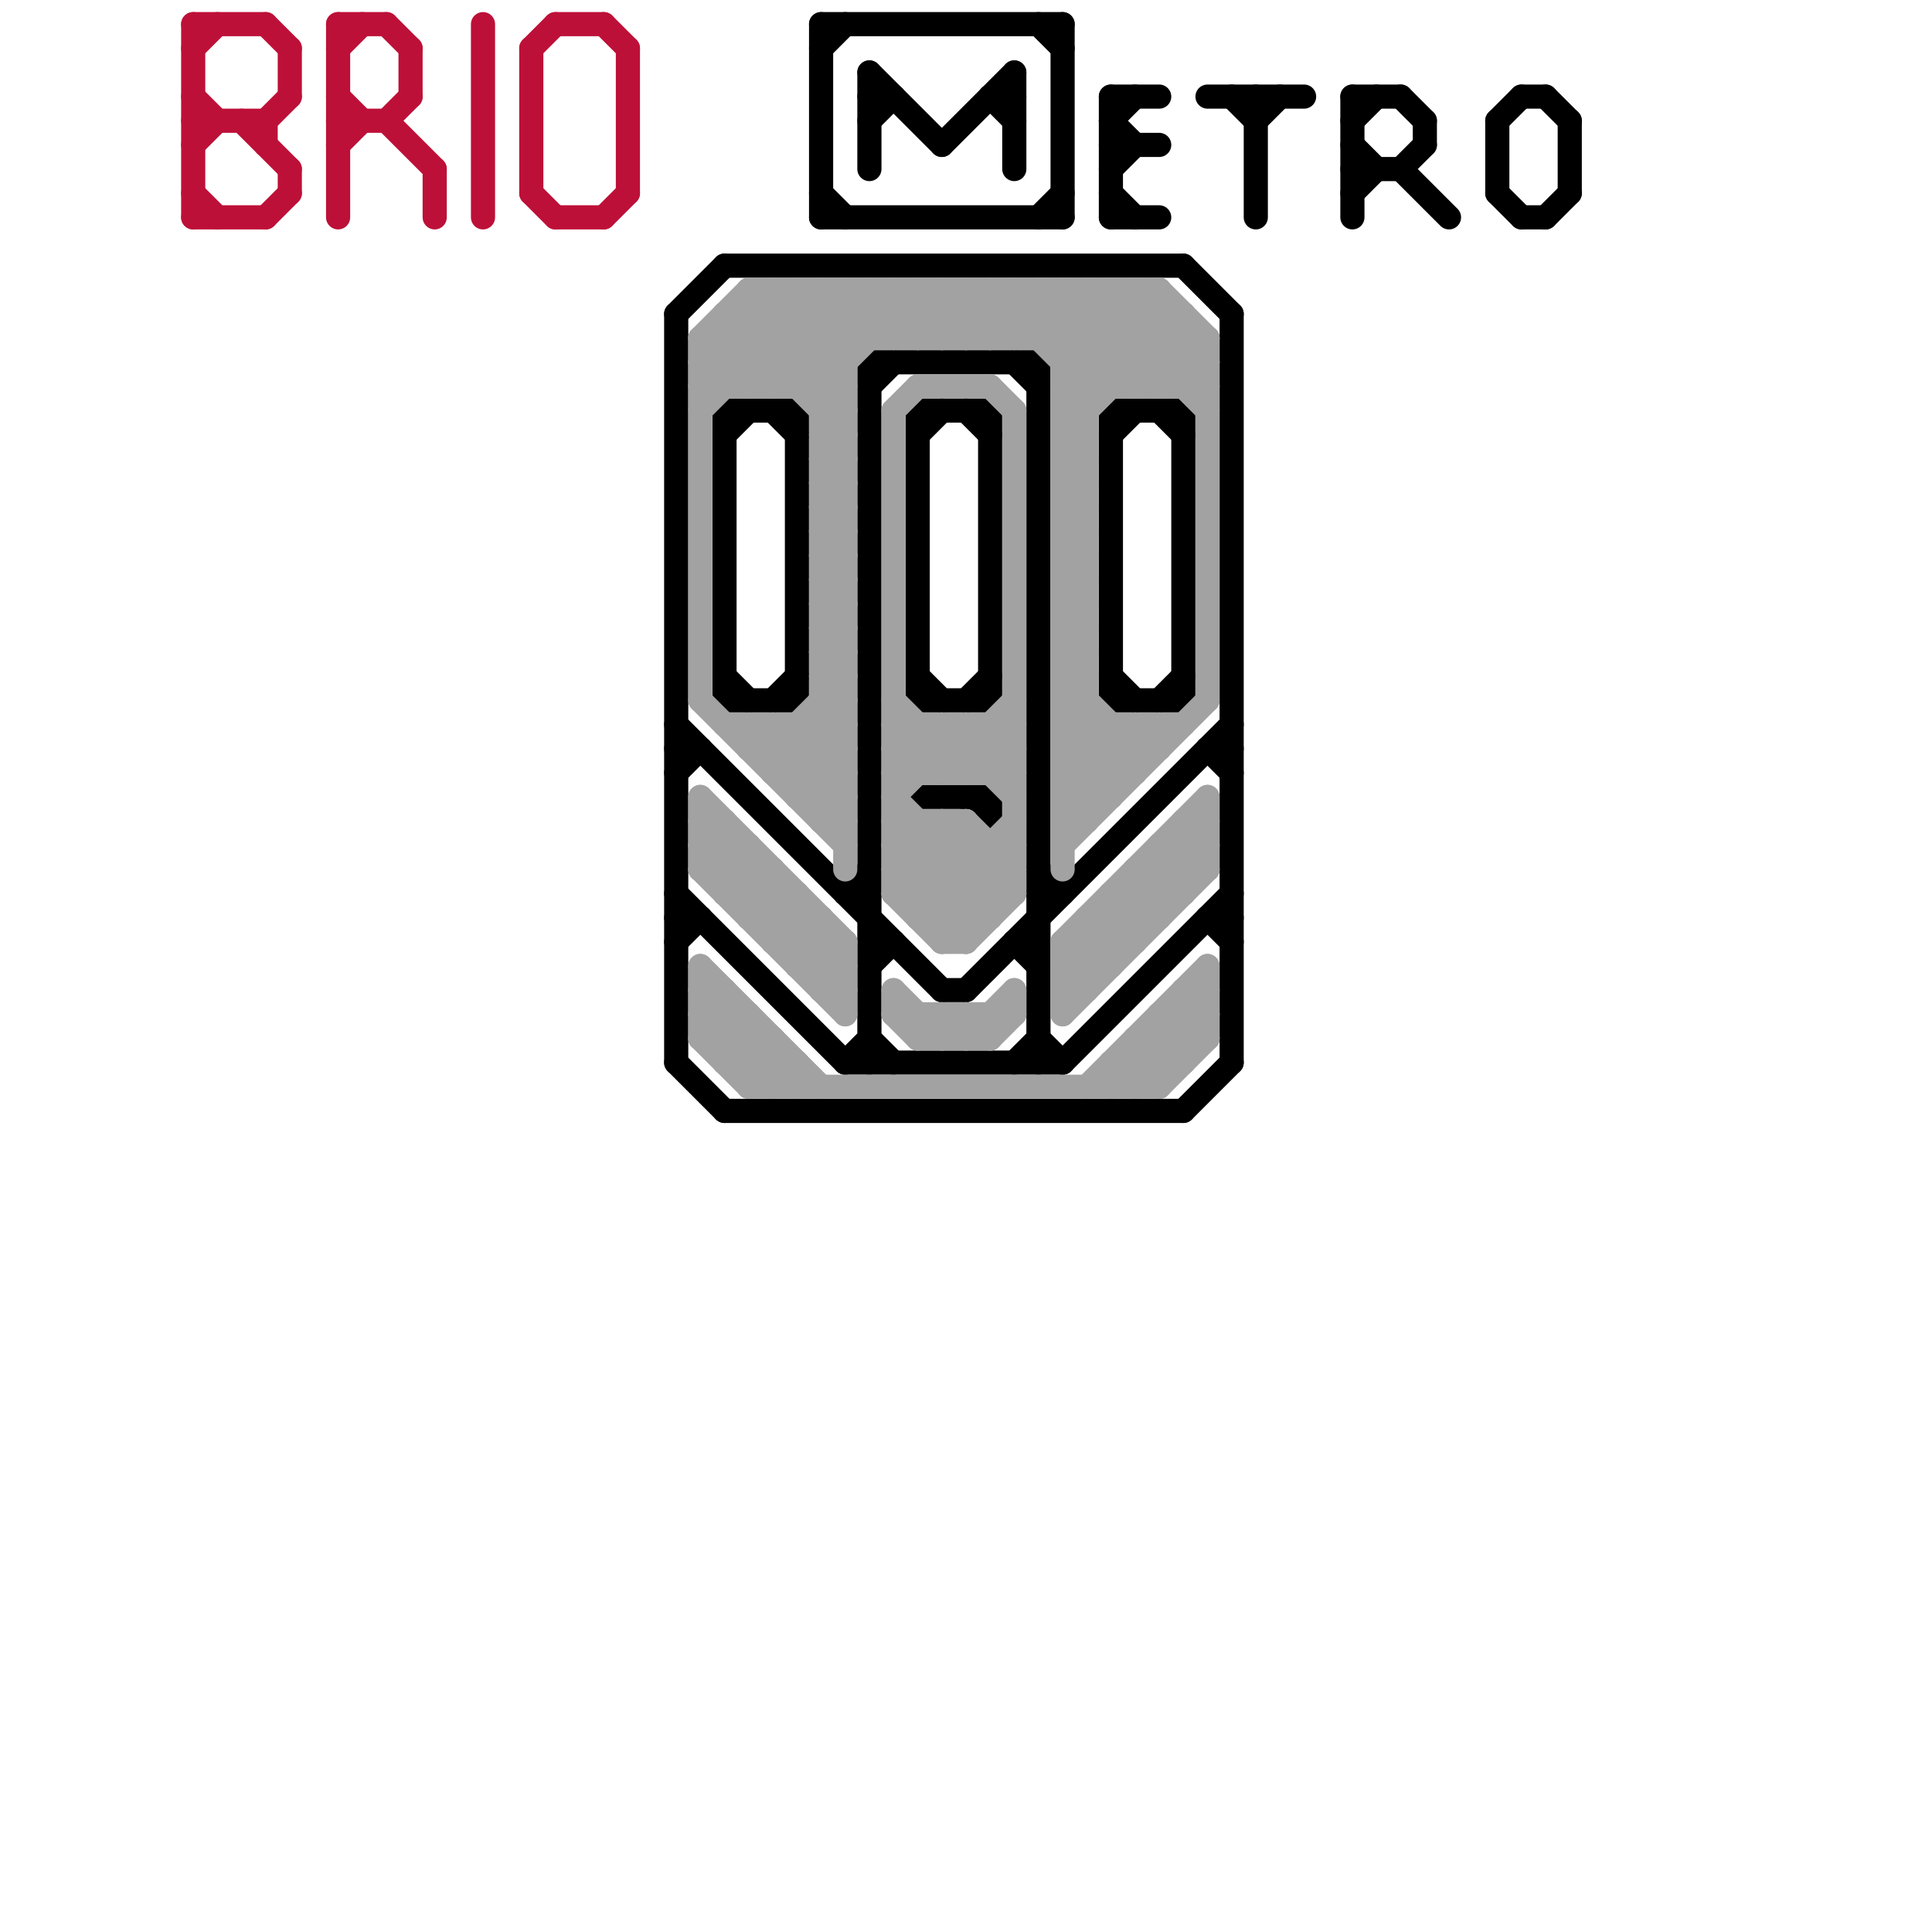 
<svg version="1.1" xmlns="http://www.w3.org/2000/svg" viewBox="0 0 80 80">
<style>line { stroke-width: 1; fill: none; stroke-linecap: round; stroke-linejoin: round; } .c0 { stroke: #bd1038 } .c1 { stroke: #000000 } .c2 { stroke: #a2a2a2 }</style><line class="c0" x1="12" y1="7" x2="12" y2="8"/><line class="c0" x1="22" y1="8" x2="23" y2="9"/><line class="c0" x1="8" y1="5" x2="11" y2="5"/><line class="c0" x1="14" y1="6" x2="15" y2="5"/><line class="c0" x1="17" y1="2" x2="17" y2="4"/><line class="c0" x1="18" y1="7" x2="18" y2="9"/><line class="c0" x1="23" y1="1" x2="25" y2="1"/><line class="c0" x1="14" y1="1" x2="16" y2="1"/><line class="c0" x1="23" y1="9" x2="25" y2="9"/><line class="c0" x1="22" y1="2" x2="23" y2="1"/><line class="c0" x1="10" y1="5" x2="12" y2="7"/><line class="c0" x1="8" y1="4" x2="9" y2="5"/><line class="c0" x1="26" y1="2" x2="26" y2="8"/><line class="c0" x1="11" y1="9" x2="12" y2="8"/><line class="c0" x1="14" y1="1" x2="14" y2="9"/><line class="c0" x1="8" y1="1" x2="8" y2="9"/><line class="c0" x1="14" y1="4" x2="15" y2="5"/><line class="c0" x1="8" y1="2" x2="9" y2="1"/><line class="c0" x1="8" y1="8" x2="9" y2="9"/><line class="c0" x1="20" y1="1" x2="20" y2="9"/><line class="c0" x1="22" y1="2" x2="22" y2="8"/><line class="c0" x1="8" y1="1" x2="11" y2="1"/><line class="c0" x1="14" y1="2" x2="15" y2="1"/><line class="c0" x1="8" y1="9" x2="11" y2="9"/><line class="c0" x1="11" y1="5" x2="11" y2="6"/><line class="c0" x1="11" y1="1" x2="12" y2="2"/><line class="c0" x1="8" y1="6" x2="9" y2="5"/><line class="c0" x1="14" y1="5" x2="16" y2="5"/><line class="c0" x1="25" y1="9" x2="26" y2="8"/><line class="c0" x1="16" y1="5" x2="18" y2="7"/><line class="c0" x1="11" y1="5" x2="12" y2="4"/><line class="c0" x1="16" y1="1" x2="17" y2="2"/><line class="c0" x1="12" y1="2" x2="12" y2="4"/><line class="c0" x1="25" y1="1" x2="26" y2="2"/><line class="c0" x1="16" y1="5" x2="17" y2="4"/><line class="c1" x1="40" y1="29" x2="41" y2="28"/><line class="c1" x1="28" y1="30" x2="39" y2="41"/><line class="c1" x1="41" y1="33" x2="41" y2="34"/><line class="c1" x1="48" y1="29" x2="49" y2="28"/><line class="c1" x1="36" y1="4" x2="37" y2="4"/><line class="c1" x1="32" y1="29" x2="33" y2="28"/><line class="c1" x1="28" y1="44" x2="30" y2="46"/><line class="c1" x1="52" y1="5" x2="53" y2="4"/><line class="c1" x1="62" y1="5" x2="62" y2="8"/><line class="c1" x1="38" y1="18" x2="39" y2="17"/><line class="c1" x1="48" y1="17" x2="49" y2="18"/><line class="c1" x1="51" y1="13" x2="51" y2="44"/><line class="c1" x1="28" y1="38" x2="29" y2="38"/><line class="c1" x1="43" y1="1" x2="44" y2="2"/><line class="c1" x1="35" y1="37" x2="36" y2="37"/><line class="c1" x1="32" y1="17" x2="33" y2="18"/><line class="c1" x1="38" y1="29" x2="41" y2="29"/><line class="c1" x1="30" y1="28" x2="31" y2="29"/><line class="c1" x1="49" y1="11" x2="51" y2="13"/><line class="c1" x1="63" y1="4" x2="64" y2="4"/><line class="c1" x1="65" y1="5" x2="65" y2="8"/><line class="c1" x1="40" y1="41" x2="51" y2="30"/><line class="c1" x1="64" y1="9" x2="65" y2="8"/><line class="c1" x1="42" y1="39" x2="43" y2="39"/><line class="c1" x1="43" y1="43" x2="44" y2="44"/><line class="c1" x1="46" y1="8" x2="47" y2="9"/><line class="c1" x1="56" y1="4" x2="58" y2="4"/><line class="c1" x1="36" y1="15" x2="36" y2="44"/><line class="c1" x1="49" y1="17" x2="49" y2="29"/><line class="c1" x1="42" y1="3" x2="42" y2="7"/><line class="c1" x1="41" y1="4" x2="42" y2="5"/><line class="c1" x1="35" y1="44" x2="36" y2="43"/><line class="c1" x1="30" y1="17" x2="30" y2="29"/><line class="c1" x1="62" y1="5" x2="63" y2="4"/><line class="c1" x1="56" y1="5" x2="57" y2="4"/><line class="c1" x1="46" y1="7" x2="47" y2="6"/><line class="c1" x1="56" y1="7" x2="58" y2="7"/><line class="c1" x1="44" y1="44" x2="51" y2="37"/><line class="c1" x1="56" y1="4" x2="56" y2="9"/><line class="c1" x1="46" y1="9" x2="48" y2="9"/><line class="c1" x1="36" y1="15" x2="43" y2="15"/><line class="c1" x1="30" y1="29" x2="33" y2="29"/><line class="c1" x1="46" y1="17" x2="49" y2="17"/><line class="c1" x1="50" y1="4" x2="54" y2="4"/><line class="c1" x1="36" y1="40" x2="37" y2="39"/><line class="c1" x1="50" y1="38" x2="51" y2="39"/><line class="c1" x1="30" y1="18" x2="31" y2="17"/><line class="c1" x1="34" y1="1" x2="44" y2="1"/><line class="c1" x1="36" y1="3" x2="39" y2="6"/><line class="c1" x1="46" y1="4" x2="48" y2="4"/><line class="c1" x1="34" y1="1" x2="34" y2="9"/><line class="c1" x1="38" y1="17" x2="38" y2="29"/><line class="c1" x1="58" y1="7" x2="59" y2="6"/><line class="c1" x1="35" y1="37" x2="36" y2="36"/><line class="c1" x1="46" y1="29" x2="49" y2="29"/><line class="c1" x1="36" y1="5" x2="37" y2="4"/><line class="c1" x1="50" y1="31" x2="51" y2="31"/><line class="c1" x1="46" y1="28" x2="47" y2="29"/><line class="c1" x1="56" y1="6" x2="57" y2="7"/><line class="c1" x1="39" y1="41" x2="40" y2="41"/><line class="c1" x1="38" y1="28" x2="39" y2="29"/><line class="c1" x1="42" y1="15" x2="43" y2="16"/><line class="c1" x1="41" y1="4" x2="42" y2="4"/><line class="c1" x1="58" y1="4" x2="59" y2="5"/><line class="c1" x1="28" y1="39" x2="29" y2="38"/><line class="c1" x1="59" y1="5" x2="59" y2="6"/><line class="c1" x1="51" y1="4" x2="52" y2="5"/><line class="c1" x1="30" y1="46" x2="49" y2="46"/><line class="c1" x1="42" y1="39" x2="43" y2="40"/><line class="c1" x1="36" y1="43" x2="37" y2="44"/><line class="c1" x1="34" y1="9" x2="44" y2="9"/><line class="c1" x1="63" y1="9" x2="64" y2="9"/><line class="c1" x1="36" y1="16" x2="37" y2="15"/><line class="c1" x1="46" y1="5" x2="47" y2="4"/><line class="c1" x1="30" y1="17" x2="33" y2="17"/><line class="c1" x1="28" y1="13" x2="28" y2="44"/><line class="c1" x1="43" y1="36" x2="44" y2="37"/><line class="c1" x1="43" y1="9" x2="44" y2="8"/><line class="c1" x1="40" y1="33" x2="41" y2="34"/><line class="c1" x1="34" y1="8" x2="35" y2="9"/><line class="c1" x1="52" y1="4" x2="52" y2="9"/><line class="c1" x1="46" y1="17" x2="46" y2="29"/><line class="c1" x1="46" y1="18" x2="47" y2="17"/><line class="c1" x1="42" y1="44" x2="43" y2="43"/><line class="c1" x1="46" y1="5" x2="47" y2="6"/><line class="c1" x1="38" y1="33" x2="41" y2="33"/><line class="c1" x1="35" y1="44" x2="44" y2="44"/><line class="c1" x1="46" y1="6" x2="48" y2="6"/><line class="c1" x1="43" y1="37" x2="44" y2="37"/><line class="c1" x1="40" y1="17" x2="41" y2="18"/><line class="c1" x1="28" y1="32" x2="29" y2="31"/><line class="c1" x1="41" y1="17" x2="41" y2="29"/><line class="c1" x1="58" y1="7" x2="60" y2="9"/><line class="c1" x1="64" y1="4" x2="65" y2="5"/><line class="c1" x1="38" y1="17" x2="41" y2="17"/><line class="c1" x1="62" y1="8" x2="63" y2="9"/><line class="c1" x1="43" y1="15" x2="43" y2="44"/><line class="c1" x1="56" y1="8" x2="57" y2="7"/><line class="c1" x1="33" y1="17" x2="33" y2="29"/><line class="c1" x1="44" y1="1" x2="44" y2="9"/><line class="c1" x1="28" y1="13" x2="30" y2="11"/><line class="c1" x1="50" y1="31" x2="51" y2="32"/><line class="c1" x1="28" y1="31" x2="29" y2="31"/><line class="c1" x1="36" y1="3" x2="36" y2="7"/><line class="c1" x1="34" y1="2" x2="35" y2="1"/><line class="c1" x1="36" y1="39" x2="37" y2="39"/><line class="c1" x1="39" y1="6" x2="42" y2="3"/><line class="c1" x1="46" y1="4" x2="46" y2="9"/><line class="c1" x1="30" y1="11" x2="49" y2="11"/><line class="c1" x1="49" y1="46" x2="51" y2="44"/><line class="c1" x1="50" y1="38" x2="51" y2="38"/><line class="c1" x1="28" y1="37" x2="35" y2="44"/><line class="c2" x1="34" y1="20" x2="35" y2="19"/><line class="c2" x1="32" y1="39" x2="35" y2="39"/><line class="c2" x1="42" y1="12" x2="42" y2="14"/><line class="c2" x1="45" y1="39" x2="46" y2="40"/><line class="c2" x1="49" y1="34" x2="50" y2="35"/><line class="c2" x1="44" y1="20" x2="45" y2="20"/><line class="c2" x1="44" y1="22" x2="45" y2="22"/><line class="c2" x1="39" y1="42" x2="39" y2="43"/><line class="c2" x1="33" y1="12" x2="33" y2="16"/><line class="c2" x1="34" y1="19" x2="35" y2="19"/><line class="c2" x1="44" y1="29" x2="47" y2="32"/><line class="c2" x1="37" y1="42" x2="38" y2="43"/><line class="c2" x1="31" y1="13" x2="35" y2="17"/><line class="c2" x1="29" y1="42" x2="31" y2="42"/><line class="c2" x1="41" y1="16" x2="42" y2="17"/><line class="c2" x1="33" y1="16" x2="37" y2="12"/><line class="c2" x1="44" y1="18" x2="49" y2="13"/><line class="c2" x1="44" y1="19" x2="45" y2="19"/><line class="c2" x1="47" y1="45" x2="50" y2="42"/><line class="c2" x1="44" y1="21" x2="45" y2="21"/><line class="c2" x1="44" y1="23" x2="45" y2="23"/><line class="c2" x1="29" y1="41" x2="33" y2="45"/><line class="c2" x1="29" y1="36" x2="32" y2="36"/><line class="c2" x1="46" y1="12" x2="46" y2="16"/><line class="c2" x1="44" y1="40" x2="50" y2="34"/><line class="c2" x1="48" y1="12" x2="48" y2="16"/><line class="c2" x1="44" y1="42" x2="50" y2="36"/><line class="c2" x1="34" y1="27" x2="35" y2="27"/><line class="c2" x1="30" y1="13" x2="49" y2="13"/><line class="c2" x1="44" y1="39" x2="47" y2="39"/><line class="c2" x1="41" y1="30" x2="42" y2="31"/><line class="c2" x1="48" y1="35" x2="50" y2="35"/><line class="c2" x1="44" y1="20" x2="45" y2="19"/><line class="c2" x1="44" y1="22" x2="45" y2="21"/><line class="c2" x1="37" y1="35" x2="40" y2="38"/><line class="c2" x1="44" y1="16" x2="45" y2="17"/><line class="c2" x1="44" y1="18" x2="45" y2="19"/><line class="c2" x1="34" y1="19" x2="35" y2="18"/><line class="c2" x1="45" y1="38" x2="46" y2="39"/><line class="c2" x1="49" y1="35" x2="50" y2="36"/><line class="c2" x1="37" y1="12" x2="39" y2="14"/><line class="c2" x1="44" y1="33" x2="47" y2="30"/><line class="c2" x1="29" y1="34" x2="35" y2="40"/><line class="c2" x1="44" y1="19" x2="45" y2="18"/><line class="c2" x1="44" y1="21" x2="45" y2="20"/><line class="c2" x1="34" y1="18" x2="35" y2="18"/><line class="c2" x1="34" y1="16" x2="38" y2="12"/><line class="c2" x1="44" y1="23" x2="45" y2="22"/><line class="c2" x1="40" y1="42" x2="41" y2="43"/><line class="c2" x1="34" y1="40" x2="35" y2="39"/><line class="c2" x1="44" y1="28" x2="47" y2="31"/><line class="c2" x1="33" y1="32" x2="35" y2="30"/><line class="c2" x1="32" y1="30" x2="32" y2="32"/><line class="c2" x1="29" y1="14" x2="29" y2="29"/><line class="c2" x1="40" y1="12" x2="40" y2="14"/><line class="c2" x1="29" y1="14" x2="50" y2="14"/><line class="c2" x1="34" y1="27" x2="35" y2="26"/><line class="c2" x1="44" y1="31" x2="46" y2="33"/><line class="c2" x1="29" y1="42" x2="30" y2="41"/><line class="c2" x1="42" y1="41" x2="42" y2="42"/><line class="c2" x1="47" y1="37" x2="48" y2="38"/><line class="c2" x1="29" y1="33" x2="35" y2="39"/><line class="c2" x1="44" y1="27" x2="45" y2="28"/><line class="c2" x1="47" y1="16" x2="49" y2="14"/><line class="c2" x1="29" y1="40" x2="34" y2="45"/><line class="c2" x1="34" y1="26" x2="35" y2="26"/><line class="c2" x1="31" y1="45" x2="48" y2="45"/><line class="c2" x1="34" y1="24" x2="35" y2="25"/><line class="c2" x1="29" y1="16" x2="33" y2="12"/><line class="c2" x1="33" y1="33" x2="35" y2="31"/><line class="c2" x1="38" y1="43" x2="39" y2="42"/><line class="c2" x1="44" y1="30" x2="46" y2="32"/><line class="c2" x1="29" y1="15" x2="35" y2="15"/><line class="c2" x1="31" y1="16" x2="35" y2="12"/><line class="c2" x1="46" y1="44" x2="46" y2="45"/><line class="c2" x1="44" y1="24" x2="45" y2="25"/><line class="c2" x1="39" y1="39" x2="42" y2="36"/><line class="c2" x1="49" y1="41" x2="50" y2="42"/><line class="c2" x1="34" y1="18" x2="35" y2="17"/><line class="c2" x1="48" y1="42" x2="49" y2="43"/><line class="c2" x1="44" y1="29" x2="45" y2="29"/><line class="c2" x1="49" y1="16" x2="50" y2="15"/><line class="c2" x1="29" y1="35" x2="35" y2="41"/><line class="c2" x1="37" y1="30" x2="39" y2="32"/><line class="c2" x1="40" y1="12" x2="42" y2="14"/><line class="c2" x1="29" y1="16" x2="35" y2="16"/><line class="c2" x1="45" y1="38" x2="45" y2="41"/><line class="c2" x1="34" y1="28" x2="35" y2="28"/><line class="c2" x1="32" y1="30" x2="35" y2="33"/><line class="c2" x1="30" y1="13" x2="30" y2="16"/><line class="c2" x1="38" y1="38" x2="41" y2="38"/><line class="c2" x1="44" y1="16" x2="48" y2="12"/><line class="c2" x1="43" y1="12" x2="43" y2="14"/><line class="c2" x1="44" y1="15" x2="50" y2="15"/><line class="c2" x1="31" y1="35" x2="31" y2="38"/><line class="c2" x1="34" y1="26" x2="35" y2="25"/><line class="c2" x1="33" y1="12" x2="35" y2="14"/><line class="c2" x1="37" y1="34" x2="41" y2="38"/><line class="c2" x1="35" y1="12" x2="37" y2="14"/><line class="c2" x1="34" y1="34" x2="35" y2="34"/><line class="c2" x1="44" y1="26" x2="45" y2="27"/><line class="c2" x1="32" y1="16" x2="36" y2="12"/><line class="c2" x1="34" y1="12" x2="36" y2="14"/><line class="c2" x1="41" y1="43" x2="42" y2="42"/><line class="c2" x1="37" y1="37" x2="39" y2="39"/><line class="c2" x1="34" y1="23" x2="35" y2="24"/><line class="c2" x1="36" y1="12" x2="38" y2="14"/><line class="c2" x1="30" y1="14" x2="32" y2="16"/><line class="c2" x1="45" y1="45" x2="50" y2="40"/><line class="c2" x1="39" y1="42" x2="40" y2="43"/><line class="c2" x1="44" y1="39" x2="50" y2="33"/><line class="c2" x1="44" y1="29" x2="45" y2="28"/><line class="c2" x1="44" y1="31" x2="45" y2="30"/><line class="c2" x1="48" y1="12" x2="50" y2="14"/><line class="c2" x1="37" y1="31" x2="38" y2="30"/><line class="c2" x1="44" y1="25" x2="45" y2="26"/><line class="c2" x1="34" y1="28" x2="35" y2="27"/><line class="c2" x1="37" y1="35" x2="38" y2="34"/><line class="c2" x1="30" y1="34" x2="30" y2="37"/><line class="c2" x1="38" y1="16" x2="41" y2="16"/><line class="c2" x1="39" y1="32" x2="42" y2="29"/><line class="c2" x1="44" y1="31" x2="48" y2="31"/><line class="c2" x1="32" y1="39" x2="33" y2="38"/><line class="c2" x1="44" y1="12" x2="44" y2="36"/><line class="c2" x1="40" y1="30" x2="42" y2="32"/><line class="c2" x1="49" y1="42" x2="50" y2="43"/><line class="c2" x1="49" y1="41" x2="49" y2="44"/><line class="c2" x1="34" y1="29" x2="35" y2="30"/><line class="c2" x1="44" y1="28" x2="45" y2="27"/><line class="c2" x1="34" y1="25" x2="35" y2="25"/><line class="c2" x1="44" y1="30" x2="45" y2="29"/><line class="c2" x1="40" y1="39" x2="42" y2="37"/><line class="c2" x1="29" y1="43" x2="32" y2="43"/><line class="c2" x1="39" y1="14" x2="41" y2="12"/><line class="c2" x1="37" y1="36" x2="39" y2="34"/><line class="c2" x1="30" y1="30" x2="35" y2="30"/><line class="c2" x1="34" y1="34" x2="35" y2="33"/><line class="c2" x1="39" y1="38" x2="42" y2="35"/><line class="c2" x1="44" y1="16" x2="50" y2="16"/><line class="c2" x1="30" y1="44" x2="33" y2="44"/><line class="c2" x1="37" y1="31" x2="42" y2="31"/><line class="c2" x1="37" y1="12" x2="37" y2="14"/><line class="c2" x1="34" y1="17" x2="35" y2="16"/><line class="c2" x1="30" y1="36" x2="31" y2="35"/><line class="c2" x1="37" y1="33" x2="41" y2="37"/><line class="c2" x1="44" y1="32" x2="45" y2="33"/><line class="c2" x1="48" y1="30" x2="48" y2="31"/><line class="c2" x1="48" y1="42" x2="48" y2="45"/><line class="c2" x1="39" y1="12" x2="41" y2="14"/><line class="c2" x1="37" y1="29" x2="40" y2="32"/><line class="c2" x1="44" y1="17" x2="45" y2="17"/><line class="c2" x1="49" y1="13" x2="49" y2="16"/><line class="c2" x1="49" y1="34" x2="50" y2="34"/><line class="c2" x1="31" y1="30" x2="35" y2="34"/><line class="c2" x1="34" y1="25" x2="35" y2="24"/><line class="c2" x1="37" y1="35" x2="42" y2="35"/><line class="c2" x1="44" y1="39" x2="44" y2="42"/><line class="c2" x1="34" y1="12" x2="34" y2="34"/><line class="c2" x1="44" y1="40" x2="46" y2="40"/><line class="c2" x1="49" y1="34" x2="49" y2="37"/><line class="c2" x1="34" y1="22" x2="35" y2="23"/><line class="c2" x1="29" y1="36" x2="30" y2="35"/><line class="c2" x1="38" y1="12" x2="38" y2="14"/><line class="c2" x1="31" y1="38" x2="32" y2="37"/><line class="c2" x1="44" y1="32" x2="47" y2="32"/><line class="c2" x1="38" y1="42" x2="38" y2="43"/><line class="c2" x1="34" y1="33" x2="35" y2="32"/><line class="c2" x1="39" y1="34" x2="42" y2="37"/><line class="c2" x1="40" y1="42" x2="40" y2="43"/><line class="c2" x1="47" y1="36" x2="48" y2="37"/><line class="c2" x1="38" y1="37" x2="40" y2="35"/><line class="c2" x1="46" y1="44" x2="47" y2="45"/><line class="c2" x1="33" y1="44" x2="33" y2="45"/><line class="c2" x1="30" y1="37" x2="31" y2="36"/><line class="c2" x1="46" y1="38" x2="47" y2="39"/><line class="c2" x1="44" y1="33" x2="45" y2="34"/><line class="c2" x1="37" y1="33" x2="40" y2="30"/><line class="c2" x1="31" y1="12" x2="31" y2="16"/><line class="c2" x1="46" y1="37" x2="49" y2="37"/><line class="c2" x1="34" y1="30" x2="35" y2="31"/><line class="c2" x1="35" y1="39" x2="35" y2="42"/><line class="c2" x1="44" y1="18" x2="45" y2="18"/><line class="c2" x1="46" y1="12" x2="50" y2="16"/><line class="c2" x1="44" y1="34" x2="48" y2="30"/><line class="c2" x1="29" y1="29" x2="35" y2="35"/><line class="c2" x1="40" y1="34" x2="40" y2="39"/><line class="c2" x1="47" y1="43" x2="50" y2="43"/><line class="c2" x1="34" y1="22" x2="35" y2="22"/><line class="c2" x1="34" y1="20" x2="35" y2="21"/><line class="c2" x1="44" y1="17" x2="48" y2="13"/><line class="c2" x1="37" y1="41" x2="37" y2="42"/><line class="c2" x1="31" y1="30" x2="31" y2="31"/><line class="c2" x1="48" y1="16" x2="50" y2="14"/><line class="c2" x1="43" y1="12" x2="47" y2="16"/><line class="c2" x1="47" y1="30" x2="47" y2="32"/><line class="c2" x1="32" y1="38" x2="33" y2="37"/><line class="c2" x1="34" y1="21" x2="35" y2="22"/><line class="c2" x1="46" y1="30" x2="46" y2="33"/><line class="c2" x1="34" y1="41" x2="35" y2="41"/><line class="c2" x1="38" y1="30" x2="38" y2="32"/><line class="c2" x1="41" y1="42" x2="41" y2="43"/><line class="c2" x1="42" y1="17" x2="42" y2="37"/><line class="c2" x1="48" y1="36" x2="49" y2="37"/><line class="c2" x1="32" y1="31" x2="35" y2="28"/><line class="c2" x1="41" y1="32" x2="42" y2="31"/><line class="c2" x1="44" y1="27" x2="45" y2="27"/><line class="c2" x1="31" y1="37" x2="32" y2="36"/><line class="c2" x1="32" y1="12" x2="32" y2="16"/><line class="c2" x1="37" y1="32" x2="42" y2="32"/><line class="c2" x1="30" y1="43" x2="31" y2="42"/><line class="c2" x1="34" y1="24" x2="35" y2="24"/><line class="c2" x1="47" y1="12" x2="47" y2="16"/><line class="c2" x1="32" y1="36" x2="32" y2="39"/><line class="c2" x1="41" y1="12" x2="41" y2="14"/><line class="c2" x1="38" y1="34" x2="38" y2="38"/><line class="c2" x1="47" y1="36" x2="47" y2="39"/><line class="c2" x1="29" y1="33" x2="29" y2="36"/><line class="c2" x1="46" y1="37" x2="47" y2="38"/><line class="c2" x1="37" y1="36" x2="40" y2="39"/><line class="c2" x1="48" y1="35" x2="49" y2="36"/><line class="c2" x1="36" y1="12" x2="36" y2="14"/><line class="c2" x1="44" y1="24" x2="45" y2="24"/><line class="c2" x1="44" y1="32" x2="46" y2="30"/><line class="c2" x1="34" y1="22" x2="35" y2="21"/><line class="c2" x1="38" y1="38" x2="42" y2="34"/><line class="c2" x1="49" y1="41" x2="50" y2="41"/><line class="c2" x1="37" y1="42" x2="42" y2="42"/><line class="c2" x1="34" y1="21" x2="35" y2="21"/><line class="c2" x1="34" y1="19" x2="35" y2="20"/><line class="c2" x1="47" y1="36" x2="50" y2="36"/><line class="c2" x1="40" y1="30" x2="40" y2="32"/><line class="c2" x1="34" y1="41" x2="35" y2="40"/><line class="c2" x1="46" y1="44" x2="49" y2="44"/><line class="c2" x1="48" y1="42" x2="50" y2="42"/><line class="c2" x1="29" y1="15" x2="32" y2="12"/><line class="c2" x1="44" y1="27" x2="45" y2="26"/><line class="c2" x1="41" y1="30" x2="41" y2="32"/><line class="c2" x1="33" y1="40" x2="34" y2="39"/><line class="c2" x1="44" y1="19" x2="45" y2="20"/><line class="c2" x1="44" y1="21" x2="45" y2="22"/><line class="c2" x1="44" y1="23" x2="45" y2="24"/><line class="c2" x1="34" y1="24" x2="35" y2="23"/><line class="c2" x1="44" y1="41" x2="45" y2="41"/><line class="c2" x1="31" y1="45" x2="32" y2="44"/><line class="c2" x1="34" y1="27" x2="35" y2="28"/><line class="c2" x1="32" y1="32" x2="35" y2="29"/><line class="c2" x1="44" y1="26" x2="45" y2="26"/><line class="c2" x1="29" y1="14" x2="31" y2="12"/><line class="c2" x1="33" y1="30" x2="35" y2="32"/><line class="c2" x1="47" y1="43" x2="48" y2="44"/><line class="c2" x1="30" y1="41" x2="30" y2="44"/><line class="c2" x1="44" y1="24" x2="45" y2="23"/><line class="c2" x1="30" y1="44" x2="31" y2="43"/><line class="c2" x1="34" y1="23" x2="35" y2="23"/><line class="c2" x1="44" y1="40" x2="45" y2="41"/><line class="c2" x1="37" y1="32" x2="39" y2="30"/><line class="c2" x1="39" y1="12" x2="39" y2="14"/><line class="c2" x1="33" y1="33" x2="35" y2="33"/><line class="c2" x1="31" y1="12" x2="48" y2="12"/><line class="c2" x1="29" y1="34" x2="30" y2="34"/><line class="c2" x1="44" y1="25" x2="45" y2="25"/><line class="c2" x1="34" y1="21" x2="35" y2="20"/><line class="c2" x1="29" y1="14" x2="31" y2="16"/><line class="c2" x1="44" y1="15" x2="47" y2="12"/><line class="c2" x1="29" y1="36" x2="35" y2="42"/><line class="c2" x1="50" y1="33" x2="50" y2="36"/><line class="c2" x1="42" y1="14" x2="44" y2="12"/><line class="c2" x1="34" y1="29" x2="35" y2="29"/><line class="c2" x1="48" y1="45" x2="50" y2="43"/><line class="c2" x1="44" y1="14" x2="46" y2="12"/><line class="c2" x1="34" y1="18" x2="35" y2="19"/><line class="c2" x1="39" y1="43" x2="40" y2="42"/><line class="c2" x1="45" y1="12" x2="50" y2="17"/><line class="c2" x1="32" y1="12" x2="35" y2="15"/><line class="c2" x1="32" y1="45" x2="33" y2="44"/><line class="c2" x1="46" y1="37" x2="46" y2="40"/><line class="c2" x1="44" y1="26" x2="45" y2="25"/><line class="c2" x1="47" y1="12" x2="50" y2="15"/><line class="c2" x1="48" y1="43" x2="49" y2="44"/><line class="c2" x1="34" y1="23" x2="35" y2="22"/><line class="c2" x1="44" y1="34" x2="45" y2="34"/><line class="c2" x1="31" y1="44" x2="32" y2="43"/><line class="c2" x1="37" y1="14" x2="39" y2="12"/><line class="c2" x1="34" y1="38" x2="34" y2="41"/><line class="c2" x1="34" y1="26" x2="35" y2="27"/><line class="c2" x1="44" y1="30" x2="49" y2="30"/><line class="c2" x1="50" y1="14" x2="50" y2="29"/><line class="c2" x1="47" y1="44" x2="48" y2="45"/><line class="c2" x1="38" y1="14" x2="40" y2="12"/><line class="c2" x1="44" y1="25" x2="45" y2="24"/><line class="c2" x1="38" y1="43" x2="41" y2="43"/><line class="c2" x1="29" y1="40" x2="29" y2="43"/><line class="c2" x1="39" y1="30" x2="39" y2="32"/><line class="c2" x1="33" y1="37" x2="33" y2="40"/><line class="c2" x1="32" y1="32" x2="35" y2="32"/><line class="c2" x1="41" y1="35" x2="41" y2="38"/><line class="c2" x1="31" y1="42" x2="31" y2="45"/><line class="c2" x1="31" y1="38" x2="34" y2="38"/><line class="c2" x1="37" y1="37" x2="42" y2="37"/><line class="c2" x1="30" y1="37" x2="33" y2="37"/><line class="c2" x1="39" y1="30" x2="42" y2="33"/><line class="c2" x1="38" y1="12" x2="40" y2="14"/><line class="c2" x1="37" y1="17" x2="38" y2="16"/><line class="c2" x1="39" y1="39" x2="40" y2="39"/><line class="c2" x1="37" y1="31" x2="38" y2="32"/><line class="c2" x1="40" y1="34" x2="42" y2="36"/><line class="c2" x1="48" y1="35" x2="48" y2="38"/><line class="c2" x1="34" y1="28" x2="35" y2="29"/><line class="c2" x1="29" y1="35" x2="31" y2="35"/><line class="c2" x1="29" y1="43" x2="31" y2="45"/><line class="c2" x1="44" y1="35" x2="50" y2="29"/><line class="c2" x1="32" y1="43" x2="32" y2="45"/><line class="c2" x1="40" y1="14" x2="42" y2="12"/><line class="c2" x1="41" y1="12" x2="45" y2="16"/><line class="c2" x1="47" y1="43" x2="47" y2="45"/><line class="c2" x1="37" y1="30" x2="42" y2="30"/><line class="c2" x1="35" y1="12" x2="35" y2="36"/><line class="c2" x1="29" y1="17" x2="34" y2="12"/><line class="c2" x1="29" y1="35" x2="30" y2="34"/><line class="c2" x1="37" y1="34" x2="40" y2="34"/><line class="c2" x1="41" y1="14" x2="43" y2="12"/><line class="c2" x1="45" y1="38" x2="48" y2="38"/><line class="c2" x1="33" y1="39" x2="34" y2="38"/><line class="c2" x1="39" y1="34" x2="39" y2="39"/><line class="c2" x1="29" y1="42" x2="32" y2="45"/><line class="c2" x1="46" y1="45" x2="50" y2="41"/><line class="c2" x1="44" y1="33" x2="46" y2="33"/><line class="c2" x1="33" y1="30" x2="33" y2="33"/><line class="c2" x1="31" y1="31" x2="32" y2="30"/><line class="c2" x1="33" y1="40" x2="35" y2="40"/><line class="c2" x1="29" y1="41" x2="30" y2="41"/><line class="c2" x1="37" y1="36" x2="42" y2="36"/><line class="c2" x1="34" y1="20" x2="35" y2="20"/><line class="c2" x1="44" y1="39" x2="45" y2="40"/><line class="c2" x1="31" y1="31" x2="35" y2="31"/><line class="c2" x1="50" y1="40" x2="50" y2="43"/><line class="c2" x1="44" y1="20" x2="45" y2="21"/><line class="c2" x1="31" y1="12" x2="35" y2="16"/><line class="c2" x1="44" y1="22" x2="45" y2="23"/><line class="c2" x1="29" y1="15" x2="30" y2="16"/><line class="c2" x1="40" y1="32" x2="42" y2="30"/><line class="c2" x1="30" y1="13" x2="35" y2="18"/><line class="c2" x1="44" y1="28" x2="45" y2="28"/><line class="c2" x1="34" y1="25" x2="35" y2="26"/><line class="c2" x1="37" y1="41" x2="39" y2="43"/><line class="c2" x1="44" y1="41" x2="50" y2="35"/><line class="c2" x1="47" y1="30" x2="48" y2="31"/><line class="c2" x1="43" y1="14" x2="45" y2="12"/><line class="c2" x1="34" y1="17" x2="35" y2="17"/><line class="c2" x1="45" y1="12" x2="45" y2="34"/><line class="c2" x1="42" y1="12" x2="46" y2="16"/><line class="c2" x1="44" y1="12" x2="48" y2="16"/><line class="c2" x1="37" y1="17" x2="37" y2="37"/><line class="c2" x1="37" y1="37" x2="40" y2="34"/><line class="c2" x1="29" y1="43" x2="30" y2="42"/><line class="c2" x1="44" y1="17" x2="45" y2="18"/><line class="c2" x1="40" y1="43" x2="42" y2="41"/>


</svg>

